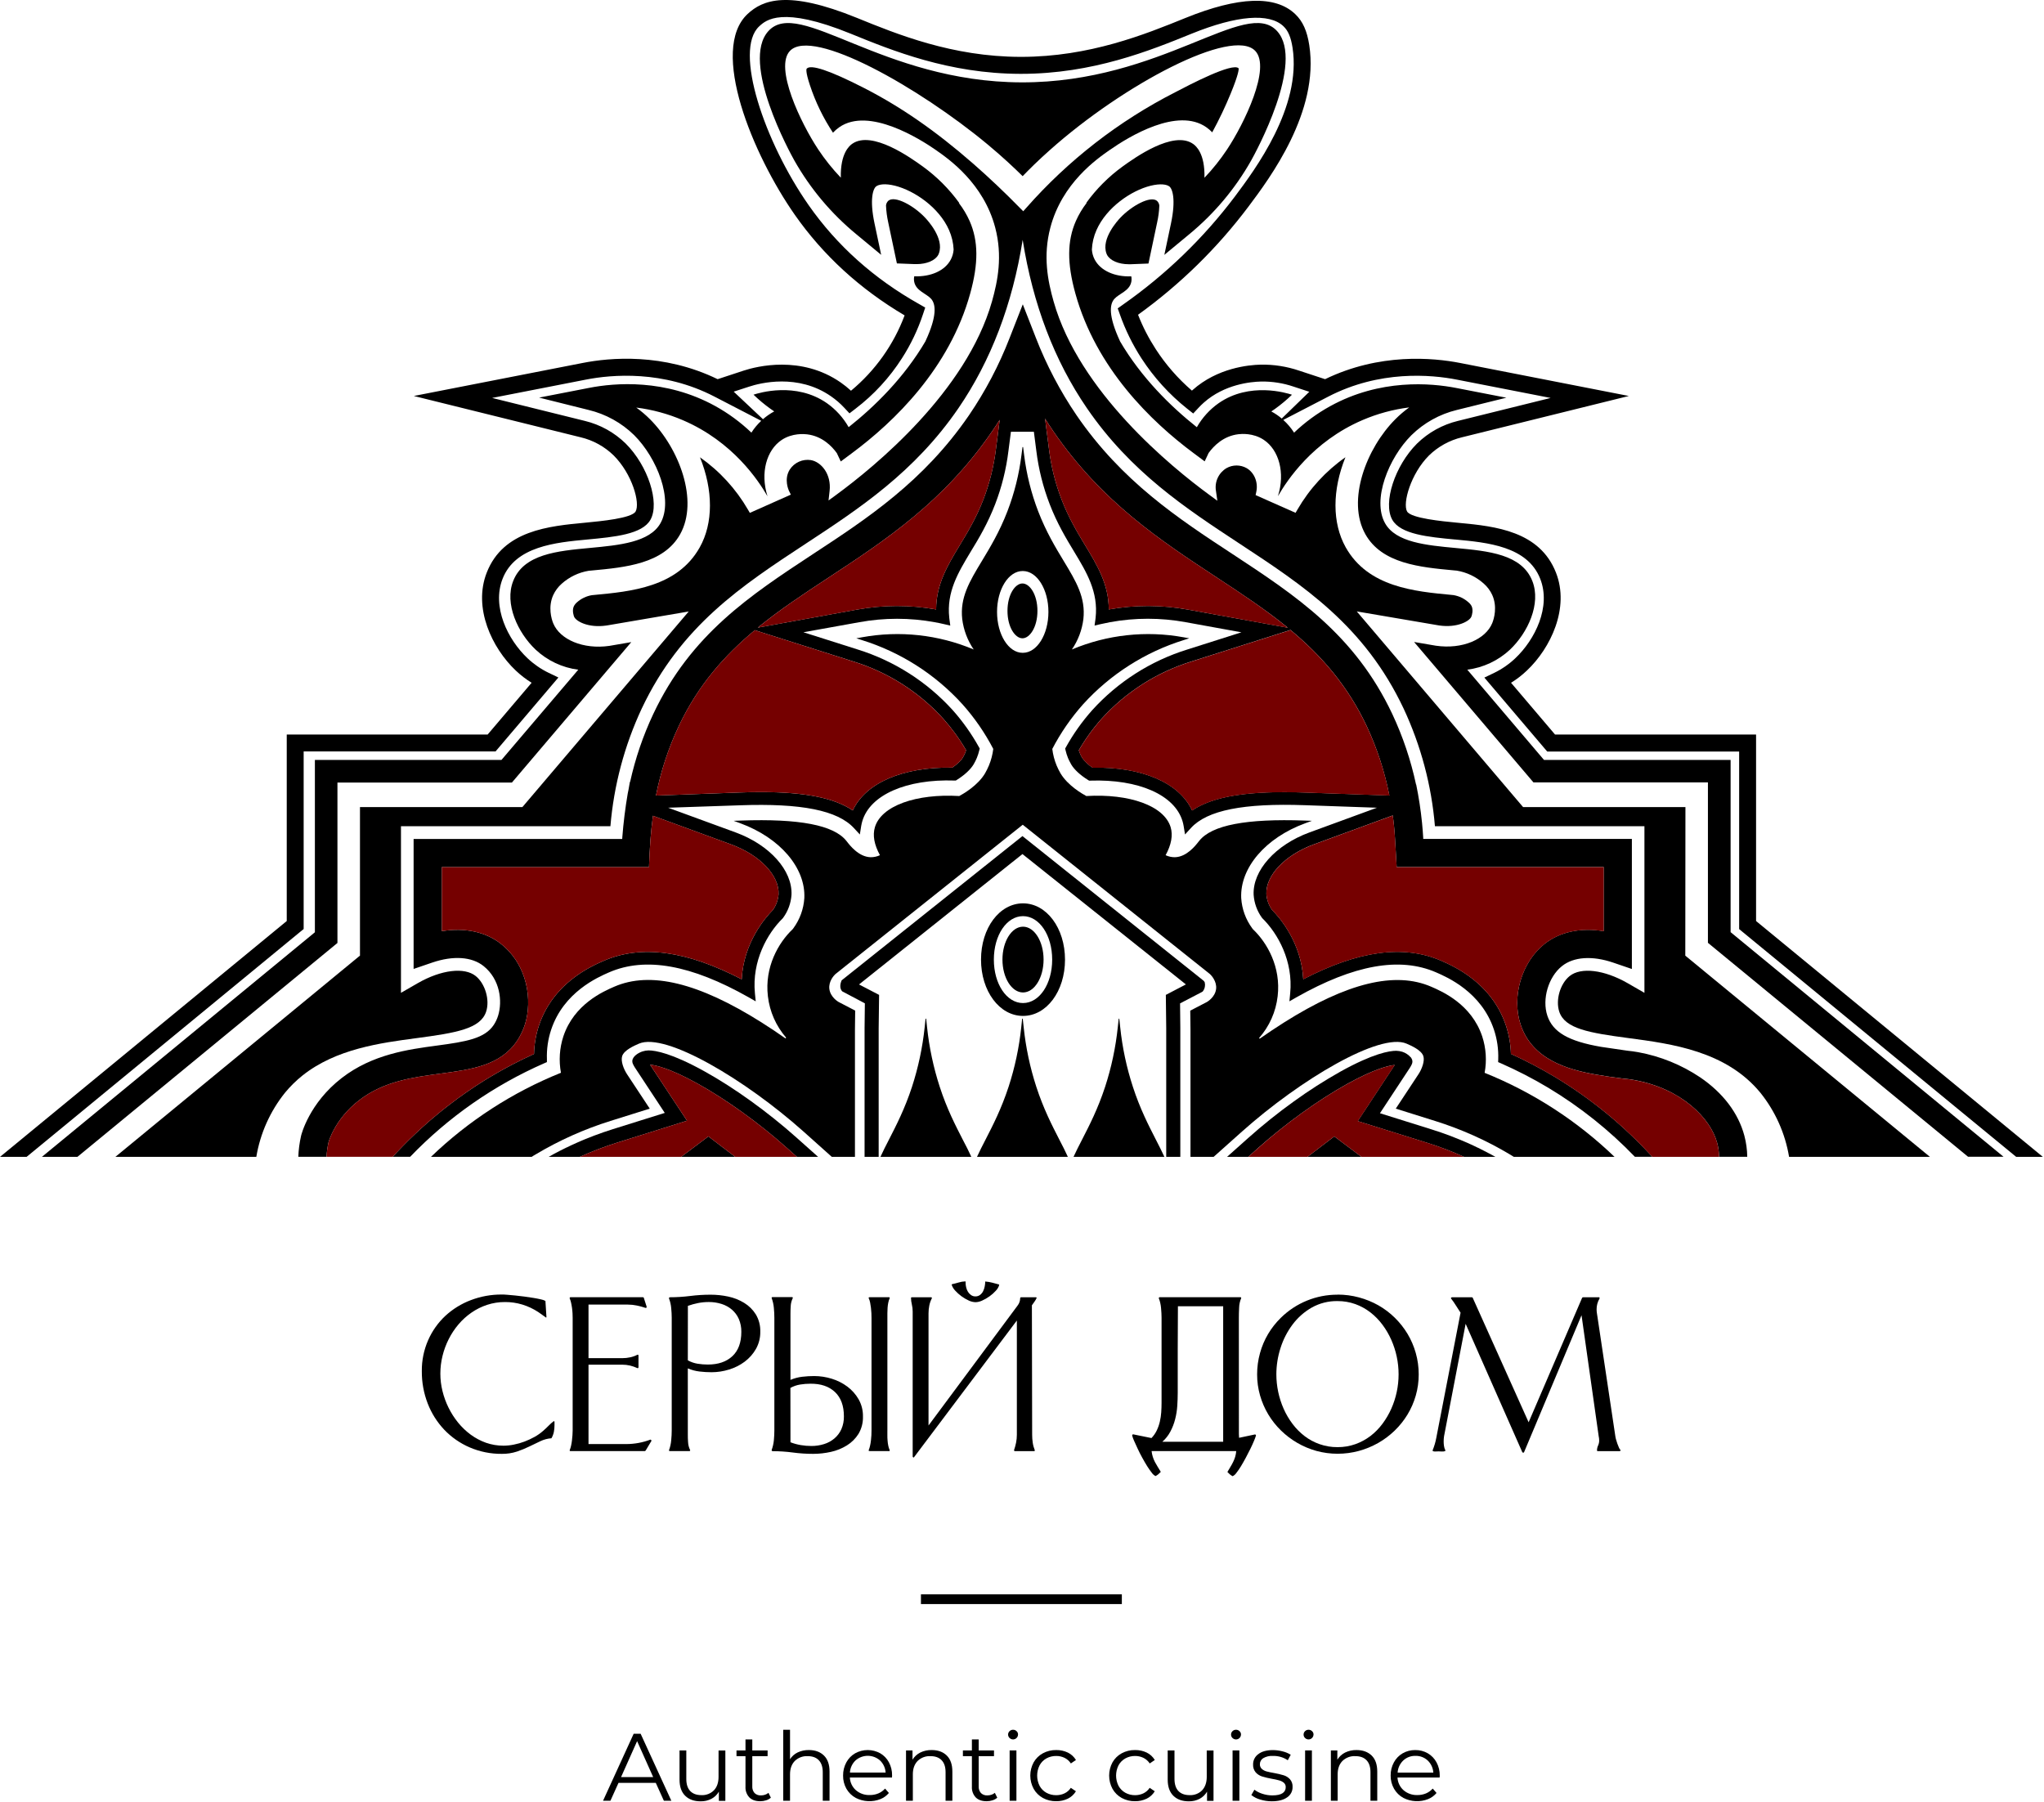 <?xml version="1.0" encoding="UTF-8"?> <svg xmlns="http://www.w3.org/2000/svg" width="1459" height="1286" viewBox="0 0 1459 1286" fill="none"><path d="M360.491 929.383C356.135 929.36 351.805 930.039 347.666 931.396C343.693 932.701 339.93 934.575 336.494 936.959C333.057 939.342 329.947 942.165 327.242 945.355C324.523 948.566 322.194 952.086 320.303 955.844C318.37 959.646 316.884 963.659 315.873 967.802C314.839 971.964 314.318 976.236 314.324 980.524C314.326 984.687 314.831 988.834 315.827 992.875C316.834 996.992 318.288 1000.99 320.164 1004.79C322.033 1008.59 324.326 1012.17 326.999 1015.46C329.623 1018.69 332.642 1021.57 335.985 1024.04C339.317 1026.49 342.991 1028.44 346.891 1029.83C350.908 1031.23 355.136 1031.94 359.392 1031.92C361.891 1031.91 364.382 1031.65 366.829 1031.14C369.426 1030.63 371.976 1029.9 374.45 1028.96C376.915 1028.02 379.307 1026.91 381.609 1025.63C383.784 1024.42 385.82 1022.99 387.68 1021.34C389.022 1020.18 390.298 1018.98 391.508 1017.74C392.721 1016.48 394.036 1015.32 395.441 1014.27L395.799 1014.91C395.799 1015.27 395.799 1015.65 395.799 1016.06C395.799 1016.48 395.799 1016.84 395.799 1017.22C395.805 1018.86 395.654 1020.49 395.348 1022.1C395.021 1023.69 394.435 1025.22 393.613 1026.62C390.906 1026.81 388.259 1027.51 385.807 1028.67C383.286 1029.83 380.649 1031.12 377.92 1032.46C375.03 1033.86 372.056 1035.08 369.014 1036.11C365.53 1037.25 361.88 1037.8 358.213 1037.75C350.306 1037.83 342.471 1036.25 335.21 1033.12C328.412 1030.19 322.27 1025.92 317.145 1020.57C312.03 1015.17 308.016 1008.81 305.326 1001.87C302.465 994.5 301.029 986.651 301.093 978.743C301.008 971.128 302.545 963.582 305.604 956.607C308.475 950.053 312.65 944.151 317.874 939.26C323.152 934.392 329.316 930.583 336.031 928.042C343.111 925.337 350.634 923.976 358.213 924.029C359.057 924.029 360.341 924.029 362.041 924.202C363.741 924.376 365.638 924.503 367.742 924.711C369.847 924.919 372.044 925.185 374.357 925.486C376.67 925.787 378.833 926.111 380.834 926.446C382.835 926.781 384.627 927.128 386.177 927.498C387.275 927.698 388.336 928.065 389.323 928.586L390.051 940.081L389.866 940.544C388.895 939.873 387.958 939.202 387.044 938.531C386.131 937.861 385.182 937.19 384.211 936.531C380.696 934.223 376.873 932.424 372.854 931.188C368.846 929.973 364.679 929.365 360.491 929.383Z" fill="black"></path><path d="M446.987 1030.76C452.917 1030.76 458.796 1029.68 464.335 1027.56L464.89 1028.02L465.063 1028.39L460.865 1035.41L460.322 1035.78H407.123L406.66 1035.6V1035.1C407.073 1034.09 407.394 1033.05 407.62 1031.99C407.899 1030.76 408.111 1029.51 408.256 1028.25C408.406 1026.97 408.534 1025.71 408.626 1024.46C408.719 1023.21 408.765 1022.15 408.765 1021.13V940.613C408.765 939.7 408.765 938.613 408.673 937.375C408.58 936.138 408.487 934.842 408.302 933.536C408.117 932.229 407.898 930.98 407.62 929.8C407.401 928.779 407.079 927.784 406.66 926.828V926.192L407.123 925.926H458.946L459.489 926.192L461.594 932.761L461.409 933.489L460.854 933.582C458.82 932.906 456.75 932.343 454.655 931.893C452.557 931.444 450.417 931.215 448.271 931.211H420.076V969.445H444.258C446.129 969.448 447.994 969.246 449.821 968.843C451.633 968.465 453.384 967.839 455.025 966.982H455.476L455.754 967.433V976.014L455.476 976.557H454.979C453.293 975.777 451.534 975.165 449.728 974.73C447.92 974.308 446.069 974.094 444.212 974.094H420.076V1030.76H446.987Z" fill="black"></path><path d="M490.968 1023.73C490.968 1025.62 490.968 1027.55 491.153 1029.51C491.255 1031.44 491.751 1033.32 492.61 1035.04V1035.58C492.513 1035.6 492.419 1035.63 492.333 1035.68C492.251 1035.73 492.161 1035.76 492.067 1035.77H478.108C478.01 1035.76 477.915 1035.73 477.83 1035.68C477.744 1035.63 477.65 1035.6 477.553 1035.58V1035.1C478.377 1032.87 478.899 1030.53 479.102 1028.16C479.349 1025.6 479.472 1023.26 479.472 1021.13V940.613C479.472 938.485 479.349 936.172 479.102 933.674C478.902 931.347 478.381 929.058 477.553 926.874V926.238L478.108 925.972C482.972 925.971 487.831 925.666 492.657 925.058C497.482 924.444 502.341 924.139 507.205 924.145C511.419 924.137 515.622 924.579 519.742 925.463C523.79 926.301 527.663 927.831 531.191 929.985C534.558 932.041 537.401 934.852 539.495 938.196C541.72 941.927 542.828 946.218 542.687 950.559C542.768 954.867 541.698 959.119 539.587 962.876C537.559 966.418 534.828 969.507 531.561 971.954C528.203 974.457 524.434 976.355 520.424 977.563C516.378 978.832 512.163 979.479 507.922 979.483C505.043 979.483 502.166 979.314 499.306 978.974C496.431 978.634 493.619 977.882 490.957 976.742L490.968 1023.73ZM490.968 970.983C493.119 972.196 495.469 973.018 497.907 973.411C500.335 973.807 502.791 974.005 505.251 974.001C512.668 974.001 518.508 972.008 522.772 968.022C527.035 964.036 529.163 958.254 529.156 950.675C529.215 947.523 528.608 944.393 527.375 941.492C526.249 938.929 524.566 936.649 522.448 934.819C520.283 932.98 517.769 931.596 515.058 930.748C512.092 929.812 508.997 929.348 505.887 929.372C503.344 929.371 500.808 929.615 498.312 930.1C495.834 930.593 493.395 931.265 491.014 932.113L490.968 970.983Z" fill="black"></path><path d="M564.232 984.954C566.896 983.82 569.707 983.069 572.582 982.722C575.445 982.382 578.326 982.212 581.209 982.213C585.449 982.223 589.664 982.871 593.711 984.133C597.715 985.348 601.479 987.246 604.837 989.742C608.096 992.178 610.826 995.251 612.863 998.774C614.981 1002.52 616.056 1006.76 615.974 1011.06C616.118 1015.42 615.011 1019.74 612.782 1023.5C610.694 1026.83 607.869 1029.64 604.524 1031.71C601.012 1033.89 597.151 1035.46 593.11 1036.34C588.964 1037.27 584.729 1037.74 580.481 1037.75C575.611 1037.76 570.747 1037.43 565.92 1036.79C561.097 1036.15 556.237 1035.83 551.372 1035.84L550.828 1035.47V1034.93C551.212 1033.88 551.529 1032.82 551.776 1031.73C552.055 1030.56 552.255 1029.37 552.378 1028.17C552.493 1027.02 552.586 1025.74 552.644 1024.52C552.702 1023.29 552.736 1022.2 552.736 1021.14V940.614C552.736 938.416 552.621 936.068 552.378 933.536C552.17 931.164 551.649 928.831 550.828 926.597V926.042C550.923 926.034 551.015 926.002 551.094 925.949C551.18 925.904 551.275 925.877 551.372 925.868H565.331C565.428 925.877 565.522 925.904 565.608 925.949C565.687 926.002 565.779 926.034 565.874 926.042V926.597C565.024 928.319 564.528 930.195 564.417 932.113C564.29 934.091 564.232 935.987 564.232 937.815V984.954ZM564.232 1029.48C566.592 1030.39 569.037 1031.06 571.53 1031.49C574.032 1031.92 576.566 1032.13 579.105 1032.13C582.214 1032.16 585.309 1031.7 588.276 1030.76C590.986 1029.92 593.498 1028.54 595.666 1026.7C597.781 1024.89 599.465 1022.63 600.592 1020.09C601.834 1017.21 602.441 1014.1 602.373 1010.96C602.373 1003.42 600.245 997.641 595.989 993.616C591.734 989.591 585.893 987.614 578.469 987.683C576.009 987.68 573.553 987.878 571.125 988.273C568.689 988.669 566.341 989.487 564.186 990.69L564.232 1029.48ZM633.402 1021.08V1024.46C633.402 1025.69 633.402 1026.92 633.541 1028.21C633.621 1029.45 633.787 1030.68 634.038 1031.9C634.248 1032.98 634.586 1034.04 635.044 1035.05V1035.6L634.859 1035.78H620.808C620.679 1035.78 620.553 1035.75 620.438 1035.69C620.327 1035.63 620.204 1035.6 620.079 1035.6V1035.1C620.487 1034.09 620.808 1033.05 621.039 1031.99C621.305 1030.83 621.525 1029.53 621.675 1028.25C621.826 1026.98 621.93 1025.71 621.999 1024.46C622.068 1023.21 622.08 1022.15 622.08 1021.13V940.614C622.08 939.642 622.08 938.532 621.999 937.283C621.918 936.034 621.826 934.762 621.675 933.443C621.525 932.125 621.317 930.887 621.085 929.708C620.887 928.65 620.549 927.623 620.079 926.655V926.099C620.205 926.102 620.329 926.07 620.438 926.007C620.554 925.953 620.68 925.925 620.808 925.926H634.686L634.871 926.099H635.056V926.655C634.597 927.66 634.26 928.715 634.05 929.8C633.799 931.017 633.632 932.25 633.553 933.489C633.46 934.773 633.414 936.034 633.414 937.283V1021.08H633.402Z" fill="black"></path><path d="M738.609 1035.1V1035.64L738.146 1035.83H724.187L724.002 1035.64L723.817 1035.1C724.427 1033.34 724.917 1031.54 725.286 1029.71C725.647 1027.88 725.829 1026.01 725.83 1024.15V942.579L652.38 1040.21L651.918 1040.4L651.467 1039.76V936.103C651.47 934.428 651.271 932.758 650.877 931.13C650.472 929.504 650.27 927.833 650.276 926.157C650.473 926.054 650.69 925.995 650.912 925.984H664.605C664.702 925.992 664.796 926.02 664.882 926.065C664.961 926.118 665.053 926.15 665.148 926.157V926.712C664.301 928.349 663.689 930.097 663.332 931.905C662.962 933.74 662.776 935.607 662.777 937.479V1017.5L726.281 931.997C727.529 930.448 728.207 928.517 728.2 926.527L728.571 925.984H739.476L740.031 926.25C739.62 927.257 739.084 928.209 738.435 929.083C737.799 929.927 737.175 930.818 736.562 931.72L736.747 1024.16C736.747 1026.02 736.883 1027.88 737.152 1029.72C737.415 1031.57 737.905 1033.37 738.609 1035.1ZM703.382 914.743C705.03 914.867 706.664 915.141 708.262 915.564L713.05 916.847L713.235 917.206C712.779 918.752 711.948 920.162 710.818 921.311C709.467 922.81 707.954 924.156 706.308 925.324C704.665 926.506 702.906 927.518 701.057 928.343C699.587 929.042 697.989 929.436 696.362 929.499C694.7 929.447 693.066 929.053 691.563 928.343C687.86 926.653 684.54 924.23 681.802 921.219C680.654 920.031 679.796 918.594 679.292 917.021L679.477 916.662C680.934 916.362 682.542 915.945 684.311 915.425C685.848 914.948 687.444 914.687 689.053 914.65L689.238 914.743C689.252 914.896 689.252 915.051 689.238 915.205C689.229 915.355 689.229 915.506 689.238 915.656C689.248 916.763 689.387 917.866 689.654 918.941C689.908 920.05 690.338 921.112 690.927 922.086C691.496 922.997 692.243 923.784 693.124 924.399C694.039 925.055 695.144 925.393 696.27 925.359C697.452 925.391 698.61 925.02 699.554 924.307C700.474 923.606 701.221 922.704 701.74 921.67C702.286 920.573 702.675 919.405 702.896 918.2C703.128 917.058 703.248 915.896 703.255 914.731L703.382 914.743Z" fill="black"></path><path d="M884.317 1021.08C884.317 1021.94 884.317 1022.81 884.317 1023.68C884.317 1024.56 884.398 1025.43 884.456 1026.29L895.674 1023.92L896.414 1024.1L896.495 1024.74C896.093 1026.02 895.622 1027.28 895.084 1028.52C894.39 1030.2 893.538 1032.07 892.528 1034.14C891.522 1036.2 890.435 1038.33 889.244 1040.52C888.053 1042.72 886.931 1044.74 885.774 1046.63C884.782 1048.28 883.689 1049.87 882.502 1051.38C881.832 1052.37 880.92 1053.17 879.853 1053.7C879.137 1053.34 878.466 1052.89 877.852 1052.38C877.243 1051.85 876.664 1051.28 876.118 1050.69C876.846 1049.41 877.563 1048.2 878.257 1047.08C878.951 1045.96 879.599 1044.77 880.177 1043.61C880.764 1042.44 881.251 1041.21 881.634 1039.96C882.042 1038.59 882.302 1037.19 882.409 1035.77H822.005C822.309 1038.49 823.113 1041.13 824.376 1043.56C824.977 1044.72 825.648 1045.88 826.377 1047.03C827.105 1048.19 827.845 1049.35 828.574 1050.6C828.028 1051.19 827.448 1051.75 826.839 1052.28C826.22 1052.8 825.545 1053.24 824.827 1053.6C823.76 1053.07 822.848 1052.28 822.178 1051.29C820.982 1049.77 819.87 1048.18 818.848 1046.54C817.691 1044.65 816.477 1042.62 815.297 1040.43C814.118 1038.25 812.984 1036.11 812.059 1034.05C811.134 1031.99 810.232 1030.1 809.503 1028.43C808.932 1027.21 808.471 1025.94 808.127 1024.64L808.312 1024.01L808.867 1023.82L821.912 1026.47C823.458 1024.88 824.735 1023.04 825.694 1021.04C826.649 1019.04 827.382 1016.95 827.88 1014.79C828.402 1012.59 828.738 1010.34 828.886 1008.08C829.037 1005.77 829.117 1003.56 829.117 1001.38V940.613C829.117 939.7 829.118 938.613 829.025 937.375C828.932 936.138 828.875 934.866 828.747 933.582C828.637 932.34 828.44 931.107 828.158 929.893C827.929 928.845 827.607 927.819 827.198 926.828V926.192L827.66 925.926H885.485L885.751 926.099H885.936V926.654C885.031 928.823 884.537 931.14 884.479 933.489C884.348 936.111 884.286 938.485 884.294 940.613L884.317 1021.08ZM840.798 932.402C840.736 942.741 840.69 953.019 840.659 963.234C840.628 973.45 840.628 983.732 840.659 994.078C840.659 997.124 840.551 1000.26 840.335 1003.48C840.133 1006.68 839.63 1009.86 838.832 1012.96C838.063 1016.02 836.93 1018.98 835.455 1021.76C833.999 1024.55 832.038 1027.05 829.673 1029.12H873.099V932.402H840.798Z" fill="black"></path><path d="M954.76 924.075C959.907 924.067 965.032 924.74 970.003 926.076C974.847 927.374 979.509 929.274 983.881 931.731C988.157 934.163 992.099 937.141 995.608 940.59C999.108 944.022 1002.16 947.885 1004.69 952.086C1007.24 956.353 1009.21 960.937 1010.56 965.721C1011.97 970.694 1012.68 975.84 1012.67 981.01C1012.69 986.145 1011.98 991.258 1010.56 996.195C1009.2 1000.95 1007.2 1005.51 1004.64 1009.75C1002.08 1013.94 999.003 1017.79 995.469 1021.2C991.929 1024.62 987.974 1027.58 983.696 1030.01C979.357 1032.46 974.73 1034.36 969.922 1035.67C964.999 1037 959.919 1037.67 954.818 1037.67C949.716 1037.68 944.636 1037.01 939.714 1035.67C934.945 1034.35 930.363 1032.44 926.079 1029.96C921.832 1027.51 917.908 1024.53 914.398 1021.11C907.311 1014.22 902.151 1005.6 899.433 996.102C898.027 991.215 897.319 986.153 897.328 981.068C897.313 975.916 898.005 970.787 899.387 965.825C900.698 961.042 902.643 956.457 905.169 952.19C907.67 947.983 910.706 944.119 914.202 940.694C925.001 930.031 939.583 924.076 954.76 924.133V924.075ZM954.76 928.701C948.314 928.584 941.953 930.181 936.326 933.327C930.965 936.39 926.292 940.524 922.598 945.471C918.81 950.539 915.909 956.213 914.017 962.251C912.066 968.298 911.067 974.61 911.056 980.963C911.069 989.43 912.837 997.802 916.249 1005.55C917.944 1009.39 920.074 1013.01 922.598 1016.36C925.058 1019.65 927.957 1022.58 931.214 1025.07C934.472 1027.56 938.107 1029.51 941.981 1030.85C946.088 1032.29 950.411 1033 954.76 1032.96C959.093 1032.99 963.398 1032.27 967.482 1030.82C971.324 1029.45 974.935 1027.5 978.191 1025.04C981.442 1022.54 984.33 1019.61 986.772 1016.32C989.279 1012.96 991.409 1009.33 993.121 1005.5C996.542 997.775 998.31 989.416 998.31 980.963C998.31 972.511 996.542 964.152 993.121 956.423C991.427 952.574 989.301 948.931 986.784 945.563C984.321 942.248 981.418 939.283 978.156 936.75C974.912 934.247 971.299 932.261 967.447 930.864C963.376 929.411 959.083 928.679 954.76 928.701Z" fill="black"></path><path d="M1022.65 1035.1C1023.79 1032.3 1024.65 1029.4 1025.2 1026.43L1042.55 937.005C1041.39 935.301 1040.28 933.582 1039.22 931.847C1038.17 930.118 1037.01 928.457 1035.75 926.874V926.238L1036.39 925.972H1050.71L1051.17 926.238L1091.13 1015.21L1129.37 926.238L1130 925.972H1141.57L1141.75 926.238V926.874C1140.35 929.215 1139.62 931.902 1139.65 934.634C1139.65 935.584 1139.73 936.531 1139.88 937.468C1140.03 938.37 1140.17 939.283 1140.3 940.197L1153.02 1025.15C1153.13 1025.94 1153.3 1026.71 1153.52 1027.47C1153.79 1028.46 1154.12 1029.49 1154.48 1030.52C1154.81 1031.5 1155.2 1032.46 1155.63 1033.4C1155.93 1034.1 1156.36 1034.73 1156.9 1035.26L1156.18 1035.82H1140.57C1140.46 1035.8 1140.35 1035.77 1140.25 1035.72C1140.15 1035.68 1140.05 1035.65 1139.94 1035.63V1035.26C1139.94 1034.06 1140.21 1032.88 1140.71 1031.79C1141.22 1030.7 1141.48 1029.52 1141.49 1028.32C1141.49 1027.77 1141.46 1027.23 1141.4 1026.68C1141.34 1026.13 1141.25 1025.58 1141.12 1025.04L1128.89 938.809L1087.84 1036.63L1087.29 1036.98L1086.65 1036.63L1046.17 944.927L1030.75 1025.22C1030.57 1026.46 1030.47 1027.71 1030.48 1028.96C1030.48 1030.01 1030.56 1031.06 1030.71 1032.1C1030.86 1033.17 1031.18 1034.21 1031.67 1035.17V1035.71C1030.91 1036.04 1030.07 1036.16 1029.25 1036.07C1028.24 1036.07 1027.41 1035.98 1026.74 1035.98C1026.07 1035.98 1025.41 1035.98 1024.59 1036.07C1023.92 1036.16 1023.23 1036.03 1022.63 1035.71L1022.65 1035.1Z" fill="black"></path><path d="M1067.47 825.773H1045.06C1036.54 821.913 1027.8 818.576 1018.88 815.781L969.146 800.238L995.538 760.176C991.698 760.546 981.544 762.628 961.537 773.731C940.812 785.296 917.59 801.995 897.698 819.736L890.979 825.773H875.852L891.071 812.196C901.419 802.959 912.251 794.281 923.522 786.198C934.188 778.479 945.286 771.374 956.76 764.918C980.098 751.942 991.756 750.045 996.636 750.045C998.095 750.083 999.542 750.317 1000.94 750.739C1003.27 751.493 1005.36 752.869 1006.98 754.718L1007.25 754.856L1007.18 754.972C1007.76 755.722 1008.1 756.622 1008.18 757.563C1008.2 758.212 1008.08 758.859 1007.83 759.459C1007.41 760.425 1006.91 761.353 1006.33 762.235L985.002 794.617L1021.94 806.182C1024.25 806.899 1026.5 807.662 1028.76 808.426C1031.03 809.189 1033.18 810.021 1035.4 810.831L1035.86 811.016C1037.92 811.787 1039.96 812.597 1041.97 813.445C1042.37 813.585 1042.75 813.747 1043.13 813.93C1043.78 814.162 1044.38 814.439 1044.93 814.694L1045.65 814.994C1045.93 815.136 1046.21 815.259 1046.5 815.365C1046.76 815.457 1047.01 815.596 1047.22 815.665C1048.75 816.382 1050.25 817.007 1051.73 817.724C1052.77 818.186 1053.81 818.695 1054.95 819.273L1055.2 819.343C1056.74 820.114 1058.25 820.885 1059.71 821.656C1061.31 822.442 1062.9 823.275 1064.52 824.154L1066.84 825.449C1067.06 825.542 1067.29 825.657 1067.47 825.773Z" fill="black"></path><path d="M762.249 825.773H697.369C699.173 821.818 701.209 817.793 703.429 813.537C708.772 803.129 714.786 791.425 719.921 775.766C724.419 761.952 727.45 747.702 728.965 733.253L729.612 727.124H730.029L730.699 733.253C732.206 747.701 735.23 761.951 739.72 775.766C744.832 791.425 750.869 803.175 756.189 813.537C758.409 817.793 760.468 821.818 762.249 825.773Z" fill="black"></path><path d="M524.795 825.773H486.191L505.644 811.155L524.795 825.773Z" fill="black"></path><path d="M1059.72 765.786C1061.34 757.108 1060.74 748.164 1058 739.776C1050.32 716.785 1029.49 707.729 1021.64 704.329C995.873 693.134 961.502 701.484 916.514 729.853C910.5 733.658 904.683 737.555 899.167 741.418L898.739 740.921C906.097 732.579 910.719 722.181 911.981 711.129C914.456 690.312 904.475 672.872 894.356 663.297C894.171 663.077 893.986 662.834 893.812 662.591C889.187 656.305 886.466 648.822 885.971 641.034C885.011 619.465 903.319 598.035 931.607 587.661L936.441 585.892L931.306 585.707C889.579 584.227 864.923 588.957 856.006 600.186L855.578 600.707C853.485 603.425 847.101 611.682 838.647 611.878C836.354 611.902 834.085 611.408 832.009 610.433C836.114 602.927 837.317 596.196 835.606 590.46C830.98 575.137 806.173 566.382 775.398 568.198C772.599 566.671 762.214 560.773 756.998 552.007C755.962 550.22 755.038 548.37 754.234 546.467C752.656 542.662 751.609 538.657 751.123 534.566C757.075 523.133 764.417 512.478 772.981 502.844C792.448 481.339 817.33 465.455 845.031 456.85L848.894 455.612L844.915 454.895C818.036 449.972 790.305 452.994 765.117 463.592C769.535 457.118 772.346 449.685 773.316 441.908C775.028 426.503 768.101 415.031 759.3 400.482C753.402 390.721 746.717 379.665 741.038 364.931C736.091 352.045 732.732 338.603 731.035 324.905L730.295 319.122H729.855L729.103 324.905C727.411 338.604 724.052 352.046 719.1 364.931C713.421 379.665 706.737 390.721 700.839 400.482C692.049 415.031 685.122 426.503 686.833 441.908C687.805 449.683 690.612 457.115 695.021 463.592C669.835 452.99 642.102 449.968 615.223 454.895L611.233 455.612L615.096 456.85C642.79 465.454 667.666 481.338 687.122 502.844C695.69 512.478 703.036 523.132 708.992 534.566C708.501 538.62 707.463 542.589 705.904 546.363C705.096 548.301 704.165 550.186 703.117 552.007C697.901 560.796 687.493 566.694 684.717 568.198C653.931 566.382 629.089 575.137 624.498 590.46C622.786 596.243 624.001 602.927 628.106 610.433C626.026 611.407 623.753 611.901 621.456 611.878C613.002 611.682 606.619 603.425 604.525 600.707L604.109 600.186C595.192 588.957 570.57 584.227 528.798 585.707L523.663 585.892L528.497 587.661C556.762 598.07 575.104 619.465 574.132 641.034C573.637 648.82 570.92 656.301 566.303 662.591C566.118 662.834 565.944 663.077 565.759 663.297C555.628 672.872 545.648 690.335 548.123 711.129C549.383 722.067 553.922 732.368 561.145 740.678L560.682 741.221C555.27 737.393 549.534 733.542 543.612 729.807C498.648 701.438 464.253 693.088 438.487 704.283C430.645 707.683 409.805 716.738 402.138 739.73C399.39 748.117 398.794 757.061 400.403 765.739C365.905 779.612 334.4 799.994 307.605 825.773H379.493C380.349 825.206 381.24 824.617 382.13 824.142C398.988 814.05 416.981 805.987 435.734 800.122L463.779 791.333L447.588 766.792C445.079 762.987 442.962 757.285 444.119 753.781C445.53 749.537 452.654 746.437 456.077 744.945C475.067 736.711 532.071 770.701 573.439 807.593L593.758 825.773H610.262V734.699L610.423 721.353L598.511 715.154C598.269 715.015 592.729 711.789 591.989 705.902C591.318 700.351 595.458 696.06 596.314 695.297L730.029 588.691L863.709 695.343C864.518 696.106 868.705 700.397 868.045 705.948C867.34 711.823 861.766 715.05 861.523 715.2L849.599 721.399L849.761 734.745V825.773H866.276L886.642 807.593C928.01 770.701 985.025 736.711 1004 744.945C1007.47 746.437 1014.55 749.571 1015.96 753.781C1017.12 757.251 1014.98 763.033 1012.49 766.792L996.301 791.333L1024.33 800.122C1043.09 805.987 1061.09 814.05 1077.95 824.142C1078.84 824.659 1079.72 825.203 1080.59 825.773H1152.47C1125.69 800.021 1094.21 779.656 1059.75 765.786H1059.72ZM730.121 465.974H729.925C719.863 465.974 711.687 452.906 711.687 436.784C711.687 420.663 719.863 407.594 729.925 407.594H730.121C740.194 407.594 748.359 420.663 748.359 436.784C748.359 452.906 740.194 465.974 730.121 465.974Z" fill="black"></path><path d="M971.852 825.773H933.248L952.4 811.155L971.852 825.773Z" fill="black"></path><path d="M1203.06 576.108H1087.19L968.464 436.426L1027.29 446.453C1040.1 448.303 1048.93 443.434 1050.26 440.173C1050.75 439.016 1051.69 435.454 1050.48 432.76C1049.92 431.654 1049.13 430.681 1048.17 429.903C1045.19 427.236 1041.51 425.465 1037.56 424.791L1036.28 424.653C1009.68 422.166 976.513 419.09 960.542 390.652C950.839 373.304 950.885 349.862 960.368 326.385C946.371 336.191 934.684 348.936 926.124 363.728L924.771 366.041L896.252 353.401L896.749 351.007C898.183 344.264 895.327 337.314 889.81 334.133C887.624 332.906 885.159 332.261 882.651 332.261C880.144 332.261 877.679 332.906 875.493 334.133C872.75 335.759 870.562 338.174 869.213 341.062C867.863 343.95 867.416 347.178 867.929 350.324L868.958 357.437L863.176 353.193C835.882 333.197 770.378 279.732 752.059 215.176C747.896 200.511 744.369 182.794 749.746 162.428C758.085 130.74 782.834 113.508 792.144 107.032C806.091 97.305 840.532 76.407 861.083 90.841C862.595 91.905 864.001 93.114 865.281 94.449C870.196 85.448 874.608 76.181 878.499 66.693C884.155 52.919 884.282 49.472 884.12 48.755C879.853 44.384 849.171 60.448 839.016 65.768C798.624 86.331 762.494 114.362 732.538 148.376L730.387 150.793L728.074 148.48C717.503 137.656 706.25 126.97 694.674 116.839C667.785 93.35 642.816 76.084 616.124 62.483C592.208 50.282 578.642 45.749 575.82 49.01C575.647 49.241 574.814 50.883 578.133 60.852C582.085 72.825 587.615 84.216 594.579 94.726C595.917 93.289 597.402 91.994 599.008 90.864C620.149 76.026 657.041 99.445 667.855 106.974C677.28 113.531 702.052 130.786 710.391 162.486C715.722 182.817 712.206 200.511 708.078 215.153C689.747 279.685 624.255 333.173 596.961 353.169L591.41 357.229L592.173 350.382C593.503 338.505 586.275 329.739 578.804 328.409C575.919 327.964 572.966 328.361 570.3 329.55C567.634 330.74 565.366 332.672 563.77 335.116C559.259 342.183 563.087 350.151 563.122 350.255L564.498 353.065L535.239 366.088L533.886 363.775C525.324 348.984 513.642 336.236 499.653 326.42C509.125 349.931 509.194 373.397 499.468 390.709C483.52 419.136 450.433 422.212 423.856 424.699L422.445 424.838C418.515 425.498 414.852 427.254 411.875 429.903C410.908 430.711 410.12 431.711 409.562 432.841C408.116 436.009 409.747 440.092 409.77 440.15C411.112 443.48 419.947 448.372 432.819 446.499L433.848 446.337L491.604 436.472L372.866 576.108H256.95V682.136L255.794 683.049L215.883 715.906L82.342 825.773H182.957C185.752 808.98 192.822 793.189 203.485 779.918C207.192 775.425 211.354 771.328 215.906 767.694C239.857 748.658 271.418 744.448 297.659 740.967C325.623 737.243 342.971 734.34 346.995 722.116C349.759 713.789 346.336 702.132 339.547 696.673C331.452 690.185 314.868 692.22 298.26 701.738L286.21 708.677V589.755H435.71C438.14 560.667 445.705 532.24 458.054 505.793C485.995 446.649 529.387 418.142 575.3 387.968C613.464 362.907 652.843 337.013 684.173 291.297C707.303 257.481 722.696 217.153 729.982 171.194V170.732C729.982 170.812 729.982 170.893 729.982 170.974C729.976 170.894 729.976 170.812 729.982 170.732V171.194C737.268 217.153 752.626 257.481 775.802 291.297C807.12 337.013 846.545 362.907 884.664 387.968C930.588 418.142 973.969 446.649 1001.91 505.793C1014.26 532.238 1021.83 560.666 1024.25 589.755H1173.79V708.677L1161.73 701.738C1145.12 692.22 1128.53 690.173 1120.44 696.673C1113.65 702.109 1110.24 713.766 1112.99 722.116C1117.02 734.34 1134.38 737.243 1162.33 740.967C1193.39 745.084 1232.03 750.219 1256.5 779.918C1267.17 793.185 1274.25 808.978 1277.04 825.773H1377.59L1202.96 682.136L1203.06 576.108Z" fill="black"></path><path d="M1396.72 790.904L1439.16 825.773H1458.18L1253.48 657.421V524.296H1109.97L1078.58 487.358C1082.65 484.848 1086.45 481.918 1089.91 478.615C1106.85 462.632 1120.57 433.904 1110.63 408.704C1099.07 379.237 1067.68 375.663 1041.79 373.257L1039.66 373.049C1029.91 372.124 1007.09 369.973 1004.35 365.058C1001.07 359.183 1007.01 338.088 1019.99 325.124C1026.53 318.751 1034.67 314.263 1043.54 312.136L1162.66 282.646L1042.24 259.088C1022.84 255.294 984.702 251.813 945.843 270.653L927.27 264.546C918.452 261.557 909.183 260.113 899.873 260.279C891.176 260.487 869.006 262.592 851.3 278.378L850.802 278.829C840.836 270.249 832.144 260.292 824.989 249.258C819.948 241.512 815.709 233.274 812.337 224.67C842.353 203.071 868.923 177.047 891.141 147.486C906.326 127.235 941.877 79.761 934.545 32.217C932.972 22.028 929.919 15.182 924.518 10.059C910.385 -3.472 884.04 -2.547 846.153 12.834C817.241 24.573 777.642 40.59 728.826 40.59H728.306C679.733 40.486 640.412 24.48 611.673 12.765C562.024 -7.428 544.388 0.043 533.702 9.908C506.084 35.49 537.449 110.616 567.321 153.314C587.548 182.227 613.928 206.363 645.709 225.121C637.858 246.076 624.665 264.615 607.44 278.899C605.133 276.788 602.691 274.83 600.131 273.035C571.866 253.375 539.993 261.54 530.88 264.523L512.249 270.653C473.402 251.767 435.249 255.248 415.866 259.088L295.382 282.646L414.501 312.136C423.378 314.249 431.516 318.729 438.047 325.101C451.278 338.331 457.072 359.056 453.695 365.081C450.954 369.973 428.749 372.02 417.924 373.072C391.776 375.524 359.244 378.566 347.459 408.658C337.501 433.881 351.206 462.609 368.137 478.615C371.606 481.909 375.404 484.839 379.471 487.358L348.083 524.296H204.677V657.421L0 825.773H18.978L214.542 664.927L216.751 663.134V536.37H353.716L398.576 483.588L391.545 480.222C386.03 477.543 380.959 474.032 376.51 469.814C362.459 456.537 350.894 433.106 358.758 413.087C367.836 389.957 396.402 387.228 419.37 385.088C438.591 383.273 458.46 381.411 464.3 370.979C471.089 358.836 462.507 332.41 446.64 316.624C438.551 308.69 428.464 303.095 417.45 300.433L351.287 284.045L418.202 270.965C436.706 267.334 473.379 264.119 509.97 283.085L543.358 300.375C540.673 302.876 538.318 305.709 536.35 308.806C528.584 301.386 519.892 294.999 510.491 289.804C474.894 270.202 438.788 273.278 420.503 276.863L384.814 283.802L420.133 292.626C432.405 295.568 443.648 301.783 452.666 310.61C469.053 326.974 480.803 356.8 471.459 373.431C463.791 387.124 441.991 389.159 420.931 391.125C397.801 393.288 373.85 395.497 366.321 414.706C359.938 430.897 369.56 451.645 382.362 463.742C390.749 471.574 401.384 476.574 412.766 478.036L357.948 542.43H224.766V665.447L215.884 672.756L29.895 825.773H55.246L215.884 693.631L240.864 673.08V558.587H365.396L450.607 458.341L435.087 461.001C435.087 461.001 435.087 461.001 435.145 461.001C416.086 463.777 399.594 456.375 394.887 444.903C393.615 441.815 391.082 433.245 394.887 424.768C396.316 421.68 398.372 418.923 400.924 416.672C406.338 411.822 413.021 408.613 420.191 407.42L422.365 407.224C446.397 404.992 473.645 402.448 485.452 381.399C498.926 357.379 484.793 320.105 463.999 299.288C460.952 296.234 457.66 293.433 454.158 290.915C465.638 292.347 476.858 295.392 487.488 299.959C523.224 315.294 541.404 343.119 547.718 354.025C547.767 354.124 547.821 354.22 547.88 354.314C547.853 354.212 547.818 354.111 547.776 354.013C542.607 337.545 547.117 321.273 557.942 314.045C565.517 308.991 574.133 309.777 576.064 310.02C586.831 311.292 593.759 318.462 597.321 323.412L600.143 329.391L608.03 323.528C638.411 301.022 677.721 262.95 692.524 209.509C698.503 187.951 698.376 172.003 692.142 157.813C690.093 153.204 687.496 148.858 684.405 144.872L684.775 144.953C677.504 134.888 668.668 126.052 658.604 118.781C650.346 112.837 622.428 92.725 608.273 102.671C606.307 104.059 599.761 109.437 600.177 126.83C594.226 120.605 588.835 113.868 584.067 106.696C571.589 87.914 552.506 47.98 563.944 36.242C580.204 19.53 655.978 62.379 705.037 103.157C715.769 112.073 724.2 120.065 729.96 125.743V125.871V125.801C729.96 125.801 729.96 125.801 729.96 125.871V125.743C734.493 121.036 741.039 114.514 749.25 107.239C801.952 60.193 879.599 19.23 895.964 36.3C907.471 48.316 888.03 88.423 875.829 106.754C871.061 113.922 865.674 120.659 859.731 126.888C860.193 109.541 853.647 104.117 851.635 102.729C837.491 92.783 809.562 112.895 801.316 118.839C791.325 126.08 782.553 134.868 775.329 144.872L775.688 144.791C772.597 148.775 770.003 153.121 767.962 157.732C761.717 171.922 761.602 187.871 767.581 209.428C782.372 262.87 821.693 300.942 852.005 323.447L859.892 329.31L862.714 323.331C866.276 318.382 873.204 311.211 883.971 309.939C885.971 309.696 894.518 308.91 902.093 313.964C912.918 321.192 917.428 337.475 912.236 353.944H912.317C918.619 343.038 936.8 315.19 972.547 299.854C983.181 295.288 994.405 292.243 1005.89 290.811C1002.38 293.326 999.092 296.127 996.047 299.184C975.23 320.001 961.121 357.286 974.583 381.295C986.402 402.343 1013.64 404.888 1037.67 407.12L1039.84 407.316C1047.02 408.506 1053.7 411.715 1059.11 416.568C1061.67 418.813 1063.73 421.571 1065.15 424.664C1068.95 433.141 1066.42 441.711 1065.15 444.799C1060.44 456.306 1043.95 463.673 1024.89 460.897L1009.37 458.237L1094.58 558.483H1219.11V672.976L1399.53 821.355L1404.77 825.669H1430.1L1399.53 800.526L1235.3 665.366V542.43H1102.1L1047.35 478.013C1058.72 476.568 1069.35 471.592 1077.74 463.788C1090.54 451.691 1100.17 430.932 1093.79 414.753C1086.27 395.543 1062.33 393.334 1039.17 391.172C1018.11 389.206 996.313 387.17 988.646 373.477C979.301 356.847 991.063 327.021 1007.45 310.656C1016.44 301.822 1027.66 295.591 1039.91 292.626L1075.23 283.883L1039.53 276.944C1021.21 273.359 985.176 270.283 949.556 289.885C940.159 295.054 931.471 301.417 923.708 308.817C921.563 305.453 918.968 302.399 915.994 299.739L948.099 283.108C984.725 264.13 1021.34 267.345 1039.9 270.977L1106.84 284.057L1040.64 300.444C1029.63 303.113 1019.55 308.707 1011.45 316.635C995.596 332.479 987.015 358.905 993.804 370.991C999.656 381.399 1019.43 383.296 1038.63 385.1H1038.83C1061.76 387.24 1090.27 389.888 1099.4 413.122C1107.28 433.129 1095.7 456.56 1081.61 469.871C1077.16 474.089 1072.08 477.599 1066.57 480.28L1059.53 483.657L1104.4 536.44H1241.4V663.18L1396.72 790.904ZM914.907 298.744C912.611 296.8 910.114 295.106 907.459 293.69C908.35 293.089 909.252 292.464 910.154 291.828C914.41 288.767 918.437 285.401 922.205 281.755C918.4 280.506 892.02 272.376 869.861 287.792C863.472 292.292 858.157 298.149 854.295 304.943C835.641 290.128 814.685 269.6 799.407 243.51C799.407 243.51 799.407 243.51 799.407 243.429C790.988 225.249 792.064 217.153 795.418 213.36C798.771 209.566 806.15 207.739 807.503 201.286C807.762 199.953 807.762 198.583 807.503 197.25C795.741 197.724 785.529 193.248 781.331 185.176C780.207 182.986 779.542 180.589 779.377 178.133C779.597 173.342 780.711 168.635 782.661 164.255C789.809 148.006 807.48 136.025 821.231 132.601C828.436 130.809 832.923 131.676 834.715 133.11C836.855 134.776 839.469 142.189 835.872 159.363L831.107 181.926L848.883 167.204C866.698 152.545 881.663 134.731 893.026 114.652C895.964 109.414 931.653 44.407 911.611 22.225C889.441 -2.281 829.685 59.013 729.22 58.794C629.518 58.551 570.467 -2.108 548.47 22.19C528.37 44.36 564.187 109.564 567.044 114.618C578.411 134.697 593.379 152.511 611.199 167.169L628.974 181.891L624.198 159.328C620.589 142.154 623.215 134.741 625.354 133.076C627.147 131.641 631.634 130.763 638.851 132.567C652.59 136.036 670.273 147.971 677.42 164.22C679.361 168.603 680.471 173.309 680.693 178.098C680.533 180.555 679.868 182.953 678.738 185.141C674.598 193.237 664.328 197.689 652.578 197.215C652.308 198.547 652.308 199.919 652.578 201.251C653.92 207.704 661.356 209.566 664.652 213.325C667.948 217.084 669.082 225.26 660.662 243.394C660.662 243.394 660.662 243.394 660.662 243.475C645.385 269.566 624.429 290.094 605.763 304.908C601.903 298.117 596.592 292.261 590.208 287.757C568.038 272.341 541.635 280.471 537.865 281.72C541.637 285.37 545.672 288.737 549.939 291.794L552.634 293.656C549.762 295.209 547.07 297.075 544.607 299.218L523.709 279.558L534.708 275.984C542.433 273.428 569.53 266.397 593.238 282.923C596.641 285.28 599.781 287.994 602.606 291.019L606.353 295.043L610.701 291.701C623.757 281.736 634.964 269.559 643.812 255.722C650.126 245.902 655.177 235.325 658.847 224.242L660.419 219.535L656.117 217.072C623.828 198.95 597.321 175.207 577.209 146.445C545.752 101.445 523.467 35.895 541.901 18.813C546.689 14.384 557.907 3.975 607.186 24.029C636.804 36.103 677.362 52.606 728.271 52.71H728.815C779.99 52.71 820.861 36.126 850.687 24.006C882.803 10.984 906.048 9.11 916.156 18.767C919.522 21.994 921.453 26.562 922.621 34.068C929.155 76.523 895.767 121.152 881.473 140.257C859.046 170.023 832.074 196.074 801.547 217.454L797.823 220.114L799.361 224.404C803.253 235.45 808.435 245.997 814.801 255.826C823.644 269.454 834.634 281.561 847.344 291.678L851.716 295.147L855.544 291.042C856.77 289.735 858.019 288.486 859.291 287.376C874.036 274.273 892.76 272.503 900.127 272.341C908.06 272.202 915.957 273.442 923.465 276.007L934.579 279.65L914.907 298.744Z" fill="black"></path><path d="M827.532 146.746C827.373 150.77 826.854 154.772 825.982 158.704L819.772 188.114L807.05 188.611C806.611 188.611 806.148 188.611 805.709 188.611C798.435 188.611 792.282 185.974 790.165 181.845C790.061 181.603 789.9 181.29 789.761 180.886C785.933 170.292 797.856 157.385 799.66 155.443C807.756 146.884 821.183 139.541 825.832 143.357C826.796 144.239 827.401 145.446 827.532 146.746Z" fill="black"></path><path d="M670.214 180.781C670.104 181.115 669.969 181.44 669.81 181.753C667.705 185.882 661.541 188.518 654.278 188.518C653.827 188.518 653.364 188.518 652.925 188.518L640.203 188.021L633.981 158.611C633.114 154.679 632.595 150.677 632.432 146.653C632.562 145.352 633.163 144.144 634.12 143.253C638.746 139.425 652.196 146.723 660.292 155.327C662.188 157.316 674.042 170.188 670.214 180.781Z" fill="black"></path><path d="M831.153 825.773H766.273C768.078 821.818 770.136 817.793 772.333 813.537C777.677 803.129 783.69 791.425 788.825 775.766C793.323 761.952 796.354 747.702 797.869 733.253L798.54 727.124H798.933L799.604 733.253C801.107 747.704 804.139 761.954 808.648 775.766C813.736 791.425 819.796 803.175 825.093 813.537C827.29 817.816 829.349 821.818 831.153 825.773Z" fill="black"></path><path d="M693.344 825.773H628.453C630.234 821.818 632.293 817.793 634.49 813.537C639.833 803.129 645.847 791.425 650.982 775.766C655.468 761.949 658.499 747.7 660.026 733.253L660.673 727.124H661.09L661.737 733.253C663.263 747.7 666.294 761.949 670.781 775.766C675.87 791.425 681.93 803.175 687.25 813.537C689.505 817.793 691.563 821.818 693.344 825.773Z" fill="black"></path><path d="M860.018 704.341C859.831 705.446 859.388 706.492 858.723 707.394L858.492 707.718L857.613 708.25L842.324 716.206L842.509 733.762V825.773H832.447V733.785L832.17 710.146L846.487 702.675L729.819 609.623L613.175 702.698L627.492 710.146L627.192 733.993V825.773H617.13V733.947L617.338 716.183L601.147 707.602C600.997 707.448 600.865 707.278 600.754 707.093C599.598 705.451 599.482 703.068 600.569 700.247L600.754 699.761L601.194 699.414L729.819 596.786L859.116 700.038C859.281 700.185 859.421 700.357 859.533 700.547L859.717 700.802L859.879 701.079L859.972 701.426C860.193 702.383 860.209 703.377 860.018 704.341Z" fill="black"></path><path d="M583.985 825.773H568.882L561.804 819.481C541.958 801.741 518.689 784.995 497.965 773.476C477.958 762.373 467.803 760.315 463.987 759.945L490.378 799.96L440.649 815.549C431.521 818.408 422.576 821.822 413.864 825.773H391.613C391.96 825.565 392.307 825.38 392.677 825.194L394.99 823.876C396.609 822.997 398.205 822.165 399.801 821.355C401.397 820.545 402.785 819.851 404.312 819.111L404.566 819.019C405.723 818.441 406.74 817.932 407.781 817.469C409.261 816.775 410.765 816.104 412.292 815.434C412.523 815.315 412.762 815.215 413.009 815.133L413.864 814.763L414.581 814.439C415.136 814.185 415.738 813.907 416.385 813.676C416.686 813.537 417.103 813.352 417.542 813.19C419.554 812.357 421.59 811.571 423.648 810.785L424.111 810.599C426.331 809.767 428.529 808.98 430.749 808.194C432.97 807.408 435.283 806.667 437.573 805.95L474.511 794.385L453.185 762.003C452.613 761.119 452.11 760.191 451.682 759.228C451.437 758.626 451.318 757.98 451.335 757.331C451.497 753.931 455.73 751.456 458.575 750.508C459.966 750.058 461.415 749.809 462.877 749.768C467.757 749.768 479.415 751.711 502.753 764.663C524.148 776.506 548.088 793.761 568.442 811.918L583.985 825.773Z" fill="black"></path><path d="M730.225 644.804C713.409 644.804 700.248 662.429 700.248 684.957C700.248 707.486 713.421 725.157 730.225 725.157C747.028 725.157 760.201 707.532 760.201 685.004C760.201 662.475 747.028 644.804 730.225 644.804ZM730.225 715.975C718.521 715.975 709.408 702.351 709.408 684.957C709.408 667.564 718.544 653.94 730.225 653.94C741.905 653.94 751.042 667.564 751.042 684.957C751.042 702.351 741.917 715.975 730.225 715.975Z" fill="black"></path><path d="M730.225 708.411C738.33 708.411 744.901 697.9 744.901 684.934C744.901 671.968 738.33 661.458 730.225 661.458C722.119 661.458 715.549 671.968 715.549 684.934C715.549 697.9 722.119 708.411 730.225 708.411Z" fill="black"></path><path d="M729.821 416.476C724.651 416.476 719.135 424.329 719.135 436.044C719.135 447.759 724.651 455.612 729.821 455.612C734.99 455.612 740.519 447.759 740.519 436.044C740.519 424.329 735.002 416.476 729.821 416.476Z" fill="black"></path><path d="M1245.11 810.6C1240.81 794.501 1229.91 780.137 1213.63 769.035C1200.25 760.056 1185.16 753.93 1169.31 751.04C1166.77 750.577 1164.09 750.23 1161.56 749.976L1142.94 747.247C1119.51 743.222 1108.39 736.746 1104.48 724.949C1100.57 713.153 1105.24 697.332 1114.89 689.63C1123.21 682.922 1136.58 682.02 1151.5 687.109L1164.83 691.665V598.821H1015.88V597.873C1015.67 594.404 1015.39 590.818 1015.05 587.395C1014.13 578.208 1012.74 569.075 1010.88 560.032H1010.77C1007.06 542.646 1001.37 525.743 993.814 509.655C967.006 452.802 924.632 424.976 879.806 395.509C840.971 370.066 800.794 343.628 768.435 296.397C756.714 279.155 746.984 260.641 739.43 241.208L730.063 217.223L720.672 241.208C713.142 260.651 703.41 279.168 691.667 296.397C659.285 343.651 619.154 370.019 580.296 395.486C535.47 424.976 493.119 452.802 466.311 509.632C459.018 525.129 453.471 541.389 449.773 558.113H449.611C449.264 559.94 448.941 561.79 448.64 563.641C448.455 564.543 448.247 565.422 448.085 566.324C446.304 576.732 445.008 587.21 444.199 597.688C444.199 598.058 444.199 598.428 444.106 598.845H295.23V691.619L308.576 687.062C323.472 681.974 336.841 682.876 345.191 689.584C356.941 698.997 358.791 714.587 355.53 725.042C354.812 727.348 353.777 729.543 352.454 731.565C345.954 741.325 332.793 743.523 311.907 746.321C291.391 749.074 265.878 752.497 243.951 769.451C220.705 787.423 215.108 809.813 214.9 810.762C213.782 815.678 213.124 820.688 212.934 825.727H233.08C233.246 822.277 233.71 818.849 234.468 815.48C234.468 815.318 238.862 798.826 256.256 785.411C273.927 771.741 294.606 768.989 314.567 766.306C336.54 763.368 357.357 760.593 369.2 742.759C371.576 739.138 373.444 735.208 374.751 731.079C379.978 714.286 376.879 689.214 357.797 673.901C346.833 665.135 331.868 661.943 315.376 664.649V618.944H463.246L463.663 609.322C463.825 605.992 464.033 602.592 464.287 599.238C464.727 593.594 465.32 587.943 466.068 582.283L521.973 602.777C542.467 610.317 556.345 624.912 555.743 638.304C555.433 642.341 554.034 646.218 551.696 649.522C546.376 654.888 530.786 672.722 529.421 699.021C489.915 678.527 457.718 674.202 431.003 685.79C422.075 689.676 394.897 701.449 384.651 732.166C382.51 738.674 381.341 745.463 381.181 752.312C370.442 757.186 359.986 762.661 349.863 768.711C348.105 769.775 346.371 770.839 344.659 771.903C342.947 772.99 341.189 774.101 339.547 775.188C338.067 776.159 336.61 777.131 335.153 778.148C334.621 778.472 334.135 778.819 333.626 779.189C329.208 782.219 324.86 785.388 320.627 788.672C319.285 789.667 317.99 790.708 316.695 791.749C315.816 792.419 314.983 793.09 314.15 793.784C312.161 795.38 310.172 797.045 308.229 798.711C307.42 799.405 306.61 800.099 305.801 800.816C304.575 801.88 303.349 802.967 302.146 804.077C301.568 804.54 300.989 805.049 300.458 805.581C299.185 806.737 297.936 807.893 296.664 809.119C295.392 810.345 294.05 811.594 292.755 812.866C292.478 813.121 292.223 813.375 291.923 813.676C291.622 813.977 291.367 814.208 291.113 814.486C290.859 814.763 290.604 814.971 290.35 815.249C289.332 816.243 288.337 817.261 287.343 818.279C287.343 818.279 287.25 818.348 287.227 818.394C285.816 819.852 284.405 821.309 283.041 822.789C282.254 823.622 281.468 824.455 280.728 825.31C280.603 825.402 280.5 825.521 280.427 825.657C280.427 825.657 280.427 825.657 280.334 825.727H292.755C319.982 797.393 352.52 774.695 388.513 758.927L390.387 758.118V756.082C390.133 748.926 391.159 741.783 393.417 734.988C402.368 708.111 426.747 697.54 434.773 694.048C460.679 682.806 493.269 688.635 534.371 711.858L539.437 714.749L538.858 708.966C536.638 686.091 547.625 666.361 558.681 655.513L559.051 655.05C562.524 650.265 564.576 644.597 564.972 638.698C565.735 621.35 549.406 603.124 525.258 594.242L476.916 576.547L528.195 574.812C572.004 573.24 597.863 578.421 609.544 591.096L613.753 595.653L614.725 589.523C614.927 588.352 615.197 587.193 615.534 586.054C621.132 567.341 646.968 555.985 681.339 557.141H682.264L683.028 556.655C688.556 553.186 692.812 549.231 695.032 545.484C695.869 544.046 696.611 542.554 697.253 541.02C698.005 539.208 698.601 537.335 699.034 535.422L699.311 534.266L698.733 533.248C693.5 523.826 687.248 515.006 680.09 506.949C661.714 486.661 638.23 471.676 612.088 463.557L573.484 451.298L613.337 444.128C631.161 440.867 649.429 440.867 667.253 444.128C669.497 444.544 671.763 445.007 674.03 445.539L678.309 446.534L677.731 442.185C677.66 441.803 677.614 441.417 677.592 441.029C675.534 422.525 683.953 408.647 692.835 393.866C698.617 384.429 705.024 373.72 710.39 359.773C715.074 347.578 718.24 334.854 719.816 321.886L721.597 308.17H737.973L739.731 321.84C741.332 334.816 744.516 347.548 749.214 359.75C754.58 373.72 761.034 384.383 766.724 393.797C775.652 408.577 784.071 422.525 782.036 441.005L781.897 442.162L781.296 446.51L785.575 445.516C787.795 445.007 790.085 444.521 792.352 444.105C810.183 440.843 828.459 440.843 846.291 444.105L886.121 451.345L847.54 463.603C821.392 471.709 797.904 486.696 779.538 506.995C772.377 515.043 766.126 523.855 760.895 533.271L760.317 534.289L760.571 535.445C761.021 537.419 761.632 539.353 762.398 541.228C762.676 541.852 763.624 543.934 764.619 545.646C766.816 549.346 771.049 553.278 776.6 556.725L777.387 557.211H778.289C812.637 556.054 838.427 567.365 844.07 586.123C844.412 587.262 844.683 588.42 844.88 589.593L845.874 595.629L850.107 591.003C861.672 578.351 887.532 573.193 931.432 574.743L982.85 576.547L934.532 594.242C910.384 603.124 894.054 621.396 894.841 638.721C895.243 644.608 897.286 650.265 900.739 655.05L901.132 655.513C912.165 666.361 923.175 686.091 920.931 708.966L920.376 714.749L925.419 711.858C966.521 688.635 999.111 682.806 1025.04 694.048C1033.04 697.517 1057.42 708.087 1066.37 734.941C1068.64 741.744 1069.67 748.894 1069.43 756.059L1069.36 758.118L1071.23 758.927C1082.9 764.049 1094.23 769.897 1105.16 776.437C1127.85 790.078 1148.64 806.65 1166.99 825.727H1179.41C1159.09 803.44 1135.65 784.219 1109.81 768.665C1099.69 762.612 1089.23 757.129 1078.49 752.243C1078.31 745.39 1077.12 738.601 1074.95 732.096C1064.75 701.449 1037.62 689.653 1028.69 685.744C1002 674.179 969.712 678.481 930.253 698.974C928.888 672.675 913.298 654.842 907.978 649.476C905.636 646.173 904.237 642.295 903.931 638.258C903.329 624.889 917.207 610.271 937.701 602.73L994.138 582.052C994.462 584.481 994.785 586.886 995.017 589.315C995.317 592.507 995.595 595.768 995.78 599.006L996.936 618.898H1144.71V664.649C1128.22 661.92 1113.26 665.112 1102.29 673.901C1086.1 686.854 1078.86 711.511 1085.39 731.241C1093.62 756.129 1118.67 763.461 1139.67 767.092L1149.11 768.596L1159.1 769.937H1159.54C1161.55 770.122 1163.77 770.423 1165.9 770.793C1200.34 776.853 1221.04 798.318 1225.69 815.734C1226.57 818.987 1227.04 822.335 1227.1 825.704H1247.18C1247.12 820.603 1246.42 815.529 1245.11 810.6ZM609.335 472.208C633.927 479.84 656.021 493.931 673.313 513.009C679.484 519.941 684.947 527.473 689.62 535.491C689.388 536.185 689.134 536.856 688.903 537.481C688.414 538.623 687.858 539.735 687.237 540.811C685.988 542.939 683.19 545.553 679.697 547.935C644.47 547.311 617.824 558.806 608.711 578.49C595.457 569.539 574.71 565.375 543.207 565.375C538.35 565.375 533.261 565.468 527.895 565.676L468.289 567.873C468.298 567.766 468.298 567.657 468.289 567.55C471.65 550.534 477.088 533.996 484.48 518.306C498.358 488.931 517.232 467.744 538.766 449.818L609.335 472.208ZM710.876 320.706C709.359 332.951 706.361 344.966 701.948 356.488C696.859 369.719 690.591 380.058 685.063 389.194C676.436 403.489 668.271 417.043 668.201 435.015C649.509 431.688 630.373 431.727 611.695 435.13L540.894 447.991C556.668 435.107 573.808 423.843 591.317 412.324C631.795 385.725 673.637 358.293 708.239 307.777C710.067 305.117 711.848 302.418 713.582 299.681C712.68 306.689 711.778 313.706 710.876 320.729V320.706ZM847.945 435.13C829.266 431.727 810.13 431.688 791.438 435.015C791.438 417.043 783.157 403.419 774.414 388.963C768.932 379.896 762.757 369.603 757.714 356.465C753.274 344.926 750.268 332.886 748.763 320.614L745.988 299.033L745.779 298.548C747.745 301.67 749.735 304.723 751.793 307.73C786.419 358.246 828.261 385.725 868.715 412.301C886.294 423.866 903.41 435.13 919.254 448.06L847.945 435.13ZM931.768 565.699C891.452 564.242 866.194 568.197 850.928 578.49C841.815 558.76 815.077 547.172 779.942 547.959C777.027 546.113 774.485 543.735 772.448 540.95C771.834 539.874 771.285 538.762 770.806 537.619C770.505 536.902 770.251 536.185 770.043 535.515C774.703 527.479 780.158 519.931 786.326 512.986C803.62 493.91 825.713 479.82 850.304 472.185L921.174 449.656C942.731 467.605 961.652 488.792 975.53 518.237C982.938 534.033 988.376 550.68 991.721 567.804L931.768 565.699Z" fill="black"></path><path d="M689.62 535.491C689.389 536.185 689.134 536.856 688.903 537.481C688.414 538.623 687.858 539.735 687.238 540.811C685.989 542.939 683.19 545.553 679.697 547.935C644.47 547.311 617.824 558.806 608.711 578.49C595.458 569.539 574.71 565.375 543.207 565.375C538.35 565.375 533.261 565.468 527.895 565.676L468.289 567.873C468.299 567.766 468.299 567.657 468.289 567.55C471.651 550.534 477.088 533.996 484.48 518.306C498.358 488.931 517.232 467.744 538.766 449.818L609.313 472.254C633.904 479.887 655.998 493.977 673.29 513.055C679.467 519.971 684.938 527.487 689.62 535.491Z" fill="#750000"></path><path d="M555.744 638.304C555.433 642.341 554.034 646.217 551.696 649.522C546.376 654.888 530.786 672.722 529.422 699.02C489.916 678.527 457.719 674.202 431.004 685.79C422.075 689.676 394.898 701.449 384.651 732.166C382.51 738.674 381.341 745.462 381.181 752.312C370.442 757.186 359.986 762.661 349.863 768.711C348.106 769.775 346.371 770.839 344.659 771.903C342.948 772.99 341.19 774.1 339.547 775.187C338.067 776.159 336.61 777.13 335.153 778.148C334.621 778.472 334.135 778.819 333.626 779.189C329.208 782.219 324.86 785.388 320.627 788.672C319.286 789.667 317.99 790.708 316.695 791.748C315.816 792.419 314.983 793.09 314.151 793.784C312.162 795.38 310.172 797.045 308.229 798.711C307.42 799.404 306.61 800.098 305.801 800.815C304.575 801.879 303.349 802.966 302.146 804.077C301.568 804.539 300.99 805.048 300.458 805.58C299.186 806.737 297.937 807.893 296.664 809.119C295.392 810.345 294.051 811.594 292.755 812.866C292.478 813.121 292.223 813.375 291.923 813.676C291.622 813.976 291.368 814.208 291.113 814.485C290.859 814.763 290.604 814.971 290.35 815.249C289.332 816.243 288.338 817.261 287.343 818.279C287.343 818.279 287.251 818.348 287.227 818.394C285.816 819.851 284.406 821.309 283.041 822.789C282.254 823.622 281.468 824.454 280.728 825.31C280.603 825.402 280.501 825.521 280.427 825.657C280.427 825.657 280.427 825.657 280.335 825.726H233.08C233.246 822.277 233.71 818.849 234.468 815.48C234.468 815.318 238.863 798.826 256.256 785.411C273.928 771.741 294.606 768.988 314.567 766.305C336.541 763.368 357.358 760.592 369.2 742.759C371.577 739.138 373.444 735.208 374.751 731.078C379.979 714.286 376.879 689.213 357.797 673.901C346.833 665.135 331.868 661.943 315.377 664.649V618.944H463.247L463.663 609.322C463.825 605.991 464.033 602.591 464.288 599.237C464.727 593.594 465.321 587.942 466.069 582.283L521.974 602.776C542.467 610.317 556.345 624.912 555.744 638.304Z" fill="#750000"></path><path d="M1227.07 825.773H1179.42C1159.1 803.486 1135.66 784.266 1109.82 768.712C1099.7 762.658 1089.24 757.176 1078.5 752.289C1078.32 745.436 1077.13 738.647 1074.97 732.143C1064.77 701.496 1037.63 689.699 1028.71 685.79C1002.01 674.225 969.724 678.528 930.265 699.021C928.9 672.722 913.31 654.889 907.99 649.523C905.648 646.22 904.249 642.342 903.943 638.305C903.341 624.935 917.219 610.317 937.713 602.777L994.15 582.099C994.473 584.527 994.797 586.933 995.029 589.361C995.329 592.553 995.607 595.815 995.792 599.053L996.948 618.945H1144.73V664.696C1128.23 661.967 1113.27 665.158 1102.31 673.948C1086.11 686.901 1078.87 711.557 1085.4 731.287C1093.63 756.175 1118.68 763.507 1139.68 767.139L1149.12 768.642L1159.11 769.984H1159.55C1161.56 770.169 1163.79 770.469 1165.91 770.839C1200.35 776.9 1221.06 798.364 1225.7 815.781C1226.57 819.043 1227.03 822.399 1227.07 825.773Z" fill="#750000"></path><path d="M991.767 567.874L931.768 565.769C891.452 564.312 866.194 568.267 850.929 578.56C841.815 558.83 815.077 547.242 779.943 548.028C777.027 546.183 774.485 543.805 772.448 541.02C771.834 539.944 771.286 538.831 770.806 537.689C770.505 536.972 770.251 536.255 770.043 535.584C774.703 527.548 780.158 520.001 786.326 513.055C803.62 493.979 825.713 479.889 850.304 472.254L921.174 449.726C942.731 467.674 961.652 488.862 975.53 518.306C982.954 534.1 988.408 550.748 991.767 567.874Z" fill="#750000"></path><path d="M919.254 448.129L847.945 435.153C829.266 431.75 810.13 431.711 791.438 435.038C791.438 417.066 783.157 403.442 774.414 388.986C768.932 379.919 762.757 369.626 757.714 356.488C753.274 344.949 750.268 332.909 748.763 320.637L745.987 299.057L745.779 298.571C747.745 301.693 749.735 304.747 751.793 307.753C786.419 358.269 828.261 385.748 868.715 412.324C886.352 423.912 903.456 435.2 919.254 448.129Z" fill="#750000"></path><path d="M713.583 299.681C712.681 306.69 711.779 313.706 710.877 320.729C709.36 332.974 706.362 344.989 701.949 356.512C696.86 369.742 690.592 380.081 685.064 389.217C676.436 403.512 668.271 417.066 668.202 435.038C649.51 431.711 630.374 431.75 611.695 435.154L540.895 448.014C556.669 435.13 573.809 423.866 591.318 412.347C631.795 385.748 673.638 358.316 708.24 307.8C710.067 305.14 711.848 302.434 713.583 299.681Z" fill="#750000"></path><path d="M568.882 825.773H524.797L505.645 811.155L486.204 825.773H413.865C422.577 821.822 431.521 818.408 440.65 815.549L490.379 799.96L463.988 759.945C467.804 760.315 477.958 762.374 497.966 773.476C518.69 785.041 541.913 801.741 561.805 819.482L568.882 825.773Z" fill="#750000"></path><path d="M1045.06 825.773H971.853L952.4 811.155L933.249 825.773H890.979L897.779 819.736C917.624 801.995 940.893 785.249 961.617 773.73C981.625 762.628 991.779 760.546 995.619 760.176L969.227 800.237L1018.96 815.781C1027.85 818.579 1036.57 821.916 1045.06 825.773Z" fill="#750000"></path><path d="M452.307 1237.56L430.449 1285.37H435.711L441.494 1272.59H468.093L473.876 1285.37H479.207L457.292 1237.56H452.307ZM443.298 1268.49L454.77 1242.81L466.243 1268.49H443.298Z" fill="black"></path><path d="M512.895 1268.28C512.895 1272.39 511.808 1275.58 509.622 1277.88C508.459 1279.06 507.06 1279.98 505.517 1280.57C503.975 1281.17 502.323 1281.44 500.671 1281.35C497.202 1281.35 494.542 1280.38 492.68 1278.43C490.818 1276.47 489.881 1273.59 489.881 1269.81V1249.46H485.047V1270.27C485.047 1275.33 486.404 1279.19 489.118 1281.84C491.832 1284.49 495.529 1285.8 500.209 1285.76C502.872 1285.81 505.504 1285.19 507.865 1283.96C510.062 1282.79 511.885 1281.02 513.127 1278.87V1285.42H517.753V1249.49H512.907L512.895 1268.28Z" fill="black"></path><path d="M546.121 1281.06C545.186 1281.38 544.205 1281.54 543.218 1281.54C542.373 1281.6 541.524 1281.48 540.727 1281.19C539.93 1280.9 539.203 1280.45 538.592 1279.86C537.434 1278.51 536.857 1276.76 536.985 1274.98V1253.54H547.914V1249.43H536.985V1241.58H532.128V1249.43H525.709V1253.54H532.128V1275.26C532.039 1276.66 532.237 1278.07 532.708 1279.4C533.179 1280.72 533.914 1281.94 534.869 1282.97C536.684 1284.8 539.286 1285.7 542.652 1285.7C544.077 1285.71 545.494 1285.49 546.85 1285.05C548.1 1284.68 549.255 1284.04 550.238 1283.18L548.527 1279.71C547.818 1280.31 547.002 1280.77 546.121 1281.06Z" fill="black"></path><path d="M577.37 1249.17C574.611 1249.11 571.877 1249.7 569.378 1250.87C567.14 1251.94 565.248 1253.63 563.92 1255.73V1234.69H559.062V1285.37H563.92V1266.52C563.92 1262.46 565.076 1259.29 567.297 1256.99C568.506 1255.81 569.946 1254.89 571.526 1254.29C573.106 1253.7 574.792 1253.43 576.479 1253.52C579.949 1253.52 582.609 1254.49 584.471 1256.45C586.333 1258.42 587.281 1261.25 587.281 1264.99V1285.34H592.127V1264.53C592.127 1259.51 590.793 1255.7 588.125 1253.09C585.458 1250.47 581.873 1249.17 577.37 1249.17Z" fill="black"></path><path d="M628.326 1251.49C625.584 1249.97 622.5 1249.17 619.363 1249.17C616.226 1249.17 613.142 1249.97 610.4 1251.49C607.74 1253.02 605.561 1255.27 604.109 1257.97C602.545 1260.87 601.749 1264.11 601.796 1267.41C601.739 1270.69 602.558 1273.94 604.166 1276.81C605.738 1279.56 608.045 1281.82 610.828 1283.33C613.547 1284.72 616.53 1285.51 619.579 1285.65C622.627 1285.8 625.672 1285.29 628.511 1284.17C630.83 1283.23 632.883 1281.73 634.49 1279.81L631.761 1276.67C630.425 1278.17 628.769 1279.36 626.915 1280.14C624.964 1280.94 622.87 1281.33 620.762 1281.29C617.165 1281.42 613.653 1280.18 610.932 1277.83C609.643 1276.68 608.597 1275.29 607.858 1273.74C607.118 1272.18 606.701 1270.49 606.63 1268.77H636.699L636.768 1267.28C636.814 1263.98 636.018 1260.72 634.455 1257.82C633.029 1255.19 630.909 1253 628.326 1251.49ZM606.676 1265.24C606.86 1261.96 608.286 1258.86 610.666 1256.59C613.08 1254.46 616.189 1253.28 619.409 1253.28C622.629 1253.28 625.739 1254.46 628.152 1256.59C630.53 1258.87 631.96 1261.96 632.154 1265.24H606.676Z" fill="black"></path><path d="M664.999 1249.17C662.176 1249.11 659.379 1249.72 656.846 1250.97C654.568 1252.12 652.66 1253.88 651.341 1256.06V1249.43H646.715V1285.37H651.584V1266.51C651.584 1262.46 652.74 1259.29 654.961 1256.99C656.17 1255.81 657.61 1254.89 659.19 1254.29C660.77 1253.7 662.456 1253.43 664.143 1253.52C667.613 1253.52 670.273 1254.49 672.146 1256.45C674.02 1258.42 674.945 1261.25 674.945 1264.99V1285.34H679.791V1264.53C679.791 1259.51 678.461 1255.7 675.801 1253.09C673.141 1250.47 669.54 1249.17 664.999 1249.17Z" fill="black"></path><path d="M707.719 1281.06C706.784 1281.38 705.803 1281.54 704.816 1281.54C703.971 1281.6 703.122 1281.48 702.325 1281.19C701.528 1280.9 700.801 1280.45 700.19 1279.86C699.032 1278.51 698.455 1276.76 698.583 1274.98V1253.54H709.512V1249.43H698.583V1241.58H693.737V1249.43H687.318V1253.54H693.737V1275.26C693.647 1276.66 693.843 1278.07 694.312 1279.39C694.781 1280.72 695.514 1281.94 696.466 1282.97C698.282 1284.8 700.884 1285.7 704.249 1285.7C705.674 1285.71 707.092 1285.49 708.448 1285.05C709.698 1284.68 710.853 1284.04 711.836 1283.18L710.125 1279.71C709.416 1280.31 708.599 1280.77 707.719 1281.06Z" fill="black"></path><path d="M723.123 1234.69C722.656 1234.68 722.192 1234.76 721.759 1234.94C721.325 1235.11 720.932 1235.38 720.602 1235.71C720.276 1236.01 720.017 1236.38 719.84 1236.8C719.663 1237.21 719.572 1237.65 719.572 1238.1C719.567 1238.56 719.656 1239.01 719.833 1239.43C720.01 1239.85 720.272 1240.24 720.602 1240.55C721.098 1241.05 721.733 1241.39 722.424 1241.53C723.116 1241.67 723.833 1241.6 724.485 1241.33C725.136 1241.06 725.692 1240.6 726.082 1240.01C726.472 1239.43 726.678 1238.74 726.673 1238.03C726.672 1237.6 726.581 1237.17 726.406 1236.77C726.231 1236.37 725.975 1236.01 725.656 1235.72C725.325 1235.38 724.93 1235.12 724.495 1234.94C724.06 1234.77 723.593 1234.68 723.123 1234.69Z" fill="black"></path><path d="M725.518 1249.43H720.672V1285.37H725.518V1249.43Z" fill="black"></path><path d="M746.925 1255.13C749.072 1253.96 751.486 1253.36 753.933 1253.4C755.991 1253.38 758.025 1253.84 759.878 1254.73C761.711 1255.63 763.266 1257.02 764.376 1258.73L768.008 1256.27C766.63 1253.98 764.622 1252.14 762.225 1250.97C759.638 1249.74 756.8 1249.12 753.933 1249.17C750.611 1249.11 747.329 1249.9 744.404 1251.48C741.645 1252.98 739.361 1255.22 737.812 1257.96C736.241 1260.86 735.418 1264.1 735.418 1267.4C735.418 1270.7 736.241 1273.94 737.812 1276.84C739.352 1279.6 741.637 1281.86 744.404 1283.38C747.329 1284.95 750.611 1285.75 753.933 1285.69C756.792 1285.73 759.621 1285.11 762.202 1283.89C764.601 1282.72 766.61 1280.88 767.985 1278.59L764.353 1276.14C763.244 1277.84 761.688 1279.21 759.855 1280.09C757.996 1280.96 755.964 1281.41 753.91 1281.39C751.463 1281.42 749.049 1280.83 746.902 1279.65C744.85 1278.51 743.169 1276.8 742.056 1274.73C740.916 1272.45 740.322 1269.95 740.322 1267.41C740.322 1264.86 740.916 1262.36 742.056 1260.08C743.169 1258 744.86 1256.28 746.925 1255.13Z" fill="black"></path><path d="M803.282 1255.13C805.408 1253.97 807.797 1253.37 810.221 1253.4C812.278 1253.38 814.313 1253.84 816.165 1254.73C818 1255.64 819.558 1257.02 820.676 1258.73L824.295 1256.27C822.917 1253.98 820.91 1252.14 818.513 1250.97C815.922 1249.73 813.08 1249.12 810.209 1249.17C806.887 1249.11 803.605 1249.9 800.68 1251.48C797.921 1252.98 795.637 1255.22 794.088 1257.96C792.524 1260.86 791.705 1264.1 791.705 1267.4C791.705 1270.7 792.524 1273.94 794.088 1276.84C795.628 1279.6 797.913 1281.86 800.68 1283.38C803.605 1284.95 806.887 1285.75 810.209 1285.69C813.068 1285.73 815.897 1285.11 818.478 1283.89C820.879 1282.72 822.889 1280.88 824.261 1278.59L820.641 1276.14C819.525 1277.84 817.966 1279.21 816.131 1280.09C814.272 1280.96 812.24 1281.41 810.186 1281.39C807.763 1281.41 805.373 1280.82 803.247 1279.65C801.195 1278.5 799.511 1276.79 798.39 1274.73C797.249 1272.45 796.656 1269.95 796.656 1267.41C796.656 1264.86 797.249 1262.36 798.39 1260.08C799.514 1258 801.212 1256.28 803.282 1255.13Z" fill="black"></path><path d="M861.372 1268.28C861.372 1272.39 860.215 1275.58 858.087 1277.88C856.925 1279.06 855.528 1279.98 853.988 1280.57C852.447 1281.17 850.798 1281.44 849.147 1281.35C845.678 1281.35 843.014 1280.38 841.156 1278.43C839.298 1276.48 838.361 1273.6 838.346 1269.81V1249.46H833.5V1270.27C833.5 1275.33 834.857 1279.19 837.571 1281.84C840.285 1284.49 843.982 1285.8 848.662 1285.76C851.325 1285.81 853.957 1285.19 856.318 1283.96C858.512 1282.78 860.335 1281.02 861.58 1278.87V1285.42H866.206V1249.49H861.36L861.372 1268.28Z" fill="black"></path><path d="M882.27 1234.69C881.801 1234.68 881.334 1234.76 880.899 1234.94C880.464 1235.11 880.068 1235.37 879.737 1235.71C879.413 1236.01 879.155 1236.39 878.98 1236.8C878.805 1237.21 878.716 1237.65 878.719 1238.1C878.712 1238.56 878.798 1239.01 878.973 1239.43C879.148 1239.85 879.408 1240.23 879.737 1240.55C880.233 1241.06 880.868 1241.4 881.562 1241.54C882.255 1241.68 882.975 1241.61 883.629 1241.34C884.283 1241.07 884.841 1240.61 885.231 1240.02C885.622 1239.43 885.827 1238.74 885.82 1238.03C885.819 1237.6 885.728 1237.17 885.553 1236.77C885.378 1236.37 885.122 1236.01 884.802 1235.72C884.472 1235.38 884.077 1235.12 883.642 1234.94C883.206 1234.77 882.739 1234.68 882.27 1234.69Z" fill="black"></path><path d="M884.652 1249.43H879.807V1285.37H884.652V1249.43Z" fill="black"></path><path d="M916.352 1267.2C914.072 1266.52 911.755 1265.97 909.413 1265.56C907.571 1265.26 905.745 1264.88 903.943 1264.4C902.714 1264.06 901.582 1263.44 900.635 1262.58C900.191 1262.17 899.842 1261.66 899.613 1261.09C899.383 1260.53 899.278 1259.92 899.305 1259.31C899.291 1258.45 899.495 1257.61 899.9 1256.86C900.305 1256.1 900.897 1255.47 901.618 1255.01C903.737 1253.77 906.179 1253.2 908.627 1253.37C912.388 1253.27 916.086 1254.34 919.209 1256.44L921.325 1252.54C919.543 1251.42 917.59 1250.6 915.543 1250.12C913.279 1249.51 910.946 1249.21 908.604 1249.2C904.14 1249.2 900.647 1250.15 898.195 1252.07C897.016 1252.9 896.059 1254.01 895.406 1255.3C894.753 1256.59 894.424 1258.02 894.448 1259.46C894.331 1261.52 895.006 1263.55 896.333 1265.13C897.561 1266.48 899.125 1267.48 900.867 1268.03C903.179 1268.72 905.531 1269.28 907.91 1269.7C909.68 1269.98 911.433 1270.37 913.16 1270.85C914.367 1271.17 915.489 1271.76 916.445 1272.56C916.88 1272.95 917.222 1273.43 917.446 1273.97C917.67 1274.5 917.771 1275.08 917.74 1275.66C917.774 1276.53 917.578 1277.38 917.171 1278.14C916.765 1278.91 916.163 1279.55 915.427 1280C913.854 1281.03 911.437 1281.54 908.153 1281.54C905.739 1281.54 903.341 1281.14 901.052 1280.38C899.009 1279.75 897.092 1278.77 895.385 1277.48L893.199 1281.31C895.055 1282.76 897.176 1283.84 899.444 1284.48C902.154 1285.32 904.978 1285.75 907.817 1285.74C912.443 1285.74 916.086 1284.82 918.712 1282.97C919.948 1282.16 920.957 1281.05 921.643 1279.74C922.329 1278.43 922.669 1276.97 922.632 1275.49C922.747 1273.5 922.088 1271.54 920.793 1270.03C919.59 1268.71 918.057 1267.73 916.352 1267.2Z" fill="black"></path><path d="M934.047 1234.69C933.578 1234.68 933.112 1234.76 932.676 1234.94C932.241 1235.11 931.846 1235.37 931.514 1235.71C931.19 1236.01 930.932 1236.39 930.757 1236.8C930.582 1237.21 930.494 1237.65 930.497 1238.1C930.489 1238.56 930.575 1239.01 930.751 1239.43C930.926 1239.85 931.186 1240.23 931.514 1240.55C932.012 1241.05 932.647 1241.39 933.339 1241.53C934.031 1241.67 934.748 1241.6 935.399 1241.33C936.051 1241.06 936.607 1240.6 936.999 1240.01C937.39 1239.43 937.598 1238.74 937.597 1238.03C937.594 1237.6 937.501 1237.16 937.324 1236.77C937.147 1236.37 936.889 1236.01 936.568 1235.72C936.239 1235.38 935.846 1235.12 935.413 1234.95C934.98 1234.77 934.515 1234.68 934.047 1234.69Z" fill="black"></path><path d="M936.43 1249.43H931.584V1285.37H936.43V1249.43Z" fill="black"></path><path d="M968.266 1249.17C965.44 1249.11 962.64 1249.73 960.102 1250.97C957.826 1252.12 955.919 1253.88 954.597 1256.06V1249.43H949.971V1285.37H954.816V1266.51C954.816 1262.46 955.973 1259.29 958.193 1256.99C959.411 1255.8 960.863 1254.88 962.455 1254.28C964.048 1253.68 965.747 1253.42 967.445 1253.52C970.915 1253.52 973.563 1254.49 975.437 1256.45C977.31 1258.42 978.235 1261.25 978.235 1264.99V1285.34H983.081V1264.53C983.081 1259.51 981.751 1255.7 979.091 1253.09C976.362 1250.47 972.765 1249.17 968.266 1249.17Z" fill="black"></path><path d="M1027.69 1267.41C1027.73 1264.11 1026.94 1260.85 1025.38 1257.95C1023.94 1255.26 1021.79 1253.02 1019.15 1251.49C1016.44 1249.93 1013.35 1249.13 1010.21 1249.18C1007.06 1249.13 1003.96 1249.93 1001.23 1251.49C998.571 1253.02 996.396 1255.27 994.948 1257.97C993.384 1260.87 992.588 1264.11 992.635 1267.41C992.602 1270.7 993.44 1273.94 995.063 1276.81C996.635 1279.56 998.941 1281.82 1001.72 1283.33C1004.45 1284.72 1007.43 1285.51 1010.48 1285.65C1013.53 1285.8 1016.58 1285.3 1019.42 1284.17C1021.74 1283.23 1023.79 1281.73 1025.4 1279.81L1022.67 1276.67C1021.33 1278.17 1019.67 1279.36 1017.81 1280.14C1015.87 1280.94 1013.78 1281.33 1011.67 1281.3C1008.07 1281.42 1004.56 1280.18 1001.83 1277.83C1000.54 1276.68 999.5 1275.29 998.761 1273.73C998.022 1272.18 997.602 1270.49 997.527 1268.77H1027.6L1027.69 1267.41ZM997.619 1265.29C997.813 1262 999.243 1258.91 1001.62 1256.64C1003.97 1254.43 1007.1 1253.24 1010.33 1253.33C1013.58 1253.23 1016.73 1254.42 1019.11 1256.64C1021.48 1258.91 1022.91 1262.01 1023.1 1265.29H997.619Z" fill="black"></path><path d="M800.771 1138.03H657.365V1144.97H800.771V1138.03Z" fill="black"></path></svg> 